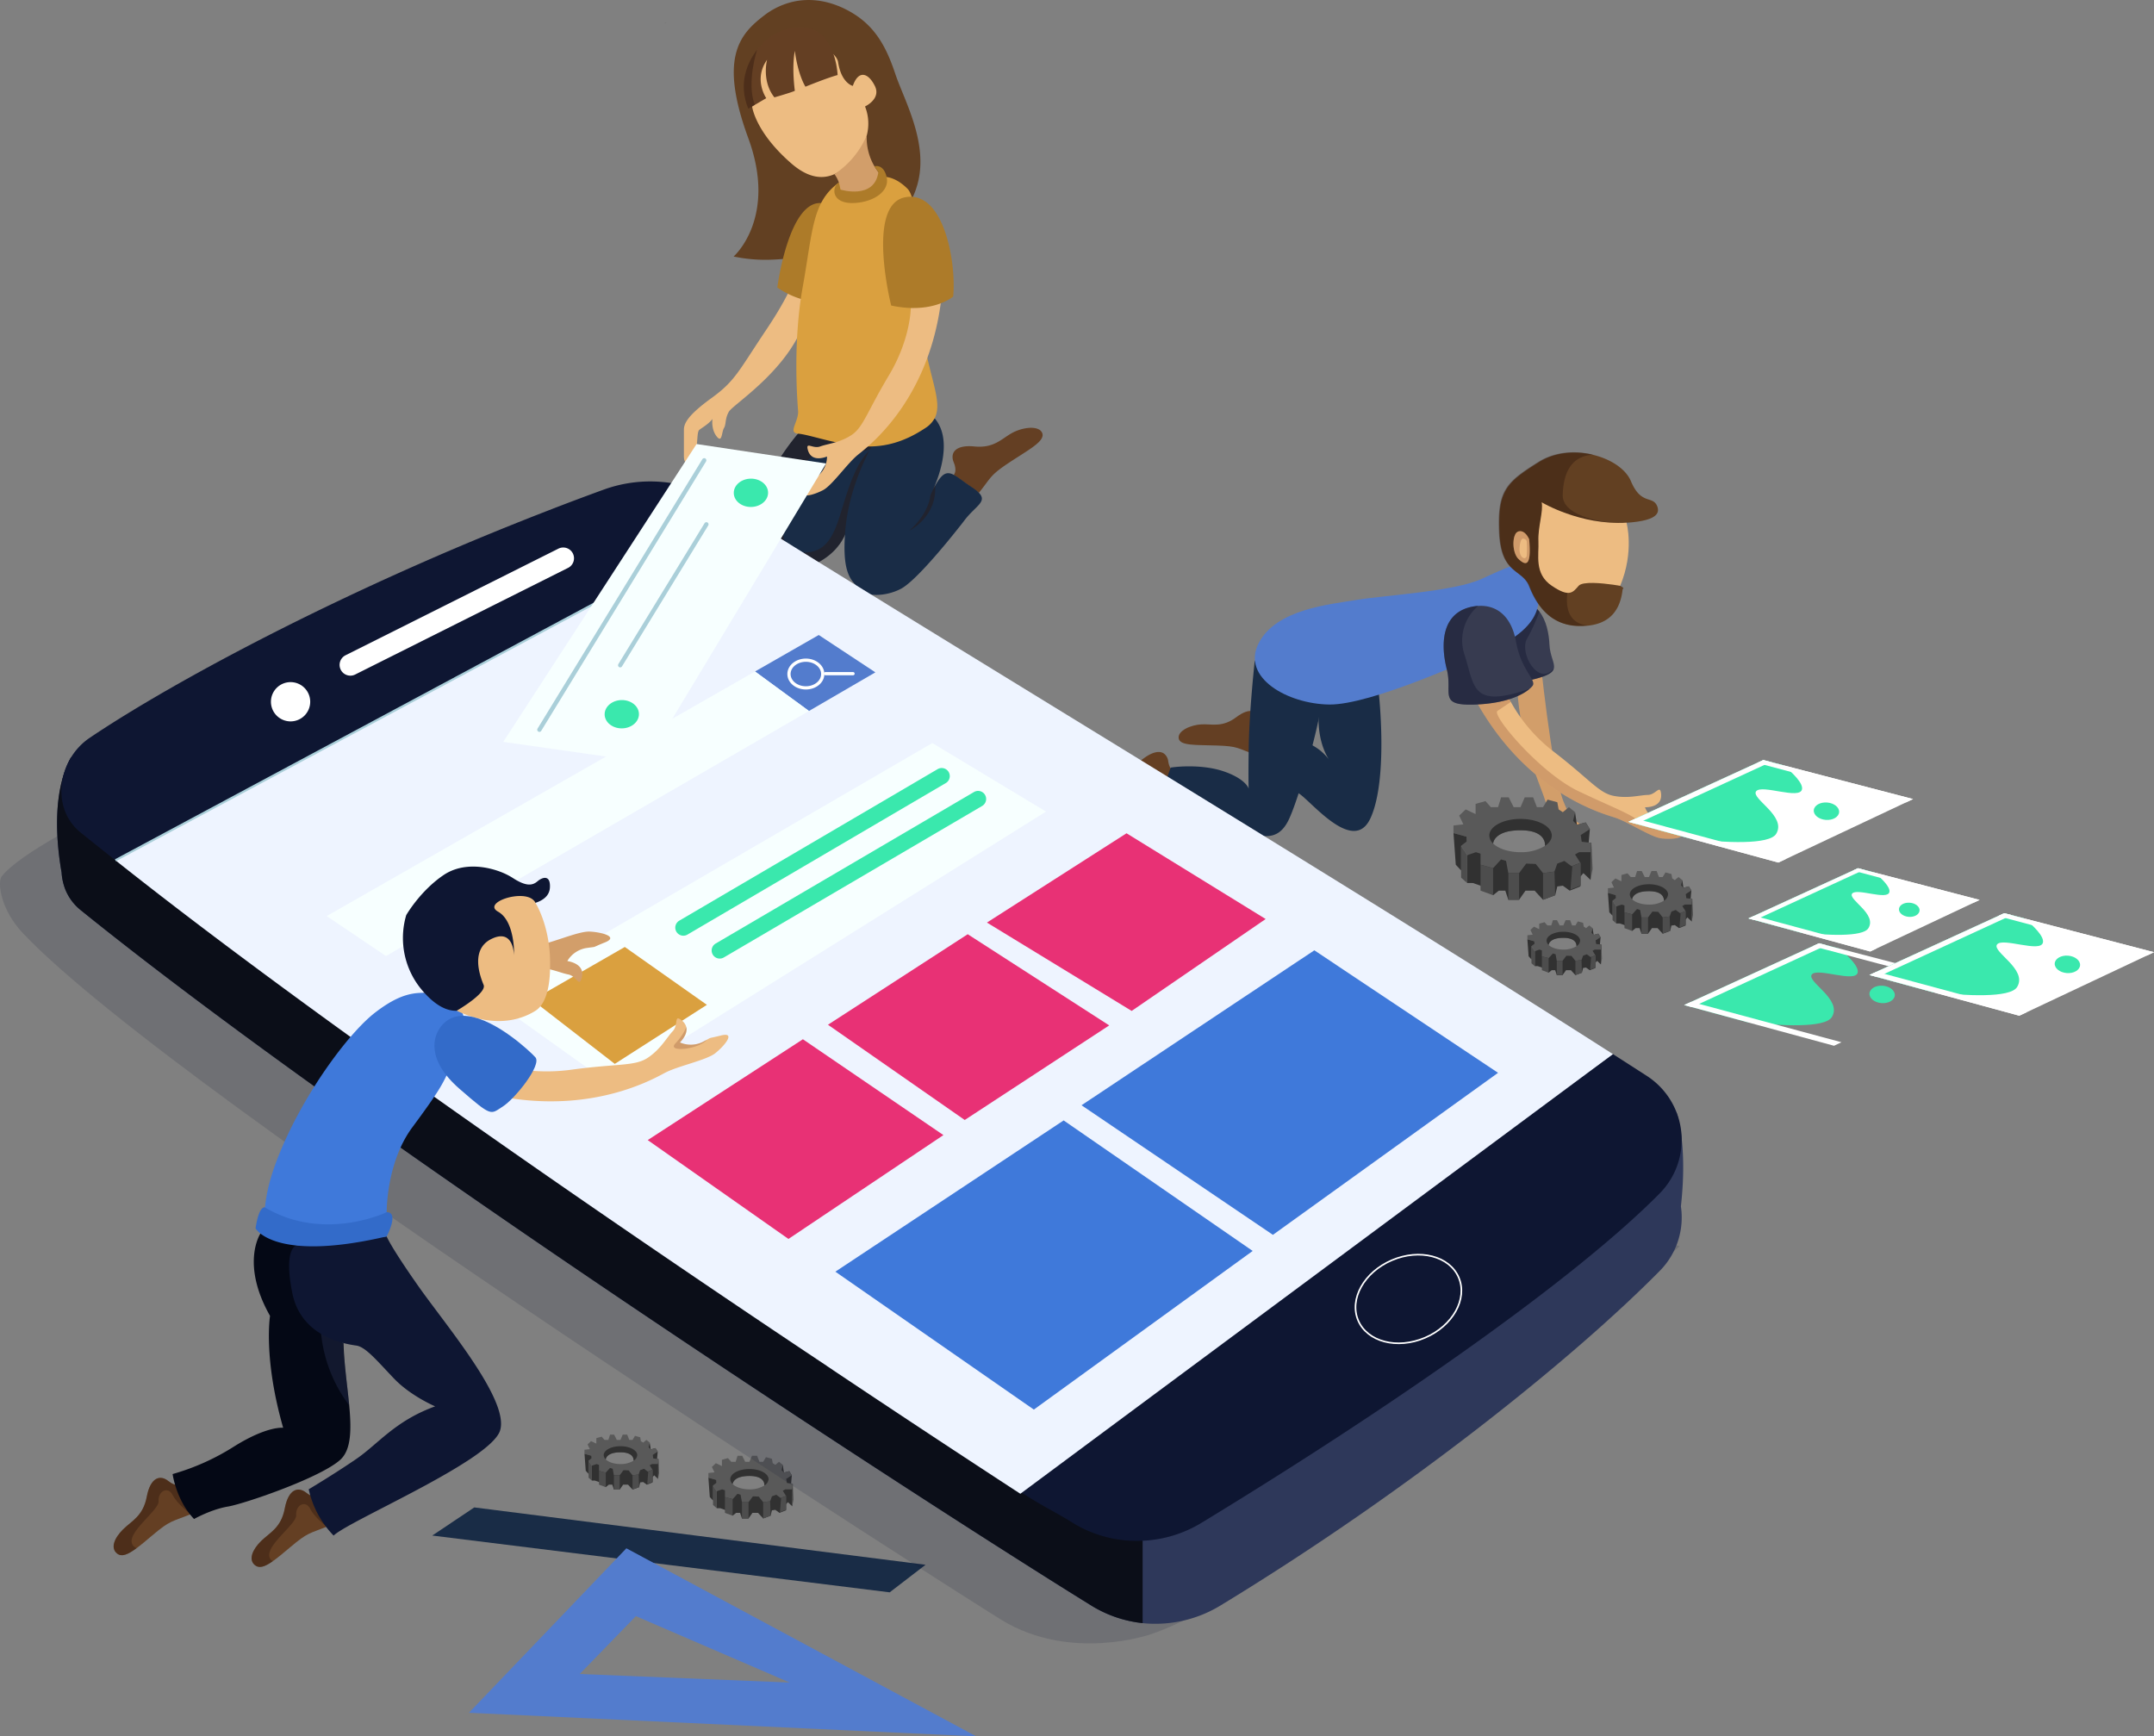 <svg xmlns="http://www.w3.org/2000/svg" id="Group_2856" width="999.423" height="805.692" data-name="Group 2856"><rect width="100%" height="100%" fill="#808080" stroke="none"/><defs><style>.cls-1{fill:#643f23}.cls-2{fill:#192c46}.cls-3{fill:#2d160e}.cls-16,.cls-3{opacity:.41}.cls-4{fill:#edbc82}.cls-5{fill:#624022}.cls-6{fill:#ad7b29}.cls-7{fill:#daa03f}.cls-8{fill:#d29e6a}.cls-9{fill:#313131}.cls-10{fill:#595959}.cls-11{fill:#4d4d4d}.cls-12{fill:#3ae8ad}.cls-13{fill:#fff}.cls-14{fill:#622112;opacity:.21}.cls-15{fill:#373b50}.cls-16{fill:#101530}.cls-17{fill:#537ccd}.cls-32{fill:none}.cls-23{fill:#0e1632}.cls-26{fill:#f7ffff}.cls-27{fill:#e83175}.cls-28{fill:#3f79da}.cls-32{stroke-linecap:round;stroke-linejoin:round;stroke:#aacfd9;stroke-width:2px}.cls-36{fill:#336bc9}</style></defs><g id="Group_2802" data-name="Group 2802" transform="translate(308.402)"><path id="Path_8847" d="M270.617 167.51c-9.09 6.018-8.316 6.742-14.209 14.134l-11.687-8.344s1.748-1.548 0-5.793c-1.748-4.22.524-8.266 9.614-7.367 9.09.874 12.486-3.521 17.43-6.243 3.846-2.123 9.34-3.2 12.261-1.748h.025a3.277 3.277 0 011.723 1.748c1.5 3.724-6.067 7.62-15.157 13.613z" class="cls-1" data-name="Path 8847" transform="translate(-110.611 47.027)"/><path id="Path_8849" d="M266.242 158.551c-.025.025-.05.075-.075.1-9.464 14.584-13.535 38.807-14.334 40.7-9.589 22.475-51.467 23.848-45.4-1.523s23.474-45.074 23.474-45.074c1.5-1.8 32.089 4.87 35.935 5.694a3.626 3.626 0 00.4.103z" class="cls-2" data-name="Path 8849" transform="translate(-168.016 48.469)"/><path id="Path_8850" d="M266.167 158.651c-9.464 14.584-13.535 38.807-14.334 40.7-9.589 22.475-51.467 23.848-45.4-1.523s23.474-45.074 23.474-45.074c1.5-1.8 32.089 4.87 35.935 5.694a17.925 17.925 0 01-2.5 1.573s-14.234 3.971-24.523 3.047-22.8 43.027-11.013 44.575 16.631-2.722 20.627-14.159c3.275-9.311 7.82-30.563 17.734-34.833z" class="cls-3" data-name="Path 8850" transform="translate(-168.016 48.469)"/><path id="Path_8851" d="M257.12 132.268a126.254 126.254 0 01-7.12 17.281c-8.216 22.675-33.013 37.883-34.911 41.279-1.9 3.421-1.124 5.694-2.272 7.591-.674 1.124-.8 3.521-1.4 4.47v.025c-.4.624-.949.624-2-.724-2.647-3.4-1.9-8.066-1.9-8.066-1.523 2.148-4.545 3.9-6.068 5.044-1.249.924-.674 6.318-1.773 10.064a6.943 6.943 0 01-.874 2.048c-2.272 3.421-4.545 4.545-4.545 0v-12.112c0-3.022 1.9-6.817 12.886-14.783 10.988-7.941 12.486-12.486 25.7-32.189 6.967-10.413 10.588-17.73 12.461-22.325a29.977 29.977 0 001.948-6.018c12.615-8.391 12.639-.674 9.868 8.415z" class="cls-4" data-name="Path 8851" transform="translate(-185.339 .261)"/><path id="Path_8853" d="M288.125 159.7c-.125.375-.25.724-.375 1.1a34.825 34.825 0 01-1.673 3.721 30.352 30.352 0 01-7.367 8.965c-.8.724-1.623 1.4-2.5 2.048a75.1 75.1 0 01-19.5 10.114c-.15.05-.275.1-.425.15a118.614 118.614 0 01-34.586 6.668 72.452 72.452 0 01-18.2-1.448s20.452-17.805 6.817-54.913c-13.635-37.133-4.17-48.1 7.192-56.811a34.944 34.944 0 0111.812-6.043c8.416-2.4 17.405-1.324 26.071 3 12.886 6.443 18.554 16.307 23.1 29.941 4.19 12.601 16.526 33.628 9.634 53.508z" class="cls-5" data-name="Path 8853" transform="translate(-171.52 -71.993)"/><path id="Path_8857" d="M239.983 146.173a53.18 53.18 0 01-3.421 8.64 19.967 19.967 0 01-7.641.649c-4.4-.375-10.388-1.9-17.306-6.518 0 0 4.645-35.935 18.03-39.031a6.83 6.83 0 011.249-.15l.025-.025c.275-.025.524-.025.8-.025a6.537 6.537 0 011.373.125c6.817 1.249 9.589 7.442 10.014 15.033.394 6.793-1.075 14.734-3.123 21.302z" class="cls-6" data-name="Path 8857" transform="translate(-159.363 -15.517)"/><path id="Path_8859" d="M279.848 196.961c-.574.749-1.224 1.6-1.948 2.522a3.163 3.163 0 01-.275.325c-7.142 9.09-20.877 25.621-27.319 29.018-7.217 3.8-16.681 3.8-19.528 0-2.872-3.8-8.141-5.669-6.293-27.269s12.561-39.306 12.561-39.306c14.334.824 28.868-12.536 28.868-12.536 8.415 9.739 2.247 26.545-.674 33.063 6.168-12.261 8.416-7.342 17.63-1.3 9.864 6.443 3.021 7.567-3.022 15.483z" class="cls-2" data-name="Path 8859" transform="translate(-140.668 44.371)"/><path id="Path_8861" d="M280.088 217.422a12.19 12.19 0 01-4.245 4.495c-10.238 6.817-19.953 9.464-31.39 8.341-11.412-1.149-22.774-5.319-27.719-5.694-4.92-.375.4-5.694 0-10.613-.375-4.919-2.472-31.814 2.173-57.56 4.645-25.771 4.27-39.431 16.781-48.321 0 0 7.542-4.595 16.107-3.371a18.219 18.219 0 013.321.774s5.569-1.373 12.386 5.444 4.545 54.564 8.341 74.242c3.022 15.806 7.766 25.521 4.245 32.263z" class="cls-7" data-name="Path 8861" transform="translate(-154.843 -23.337)"/><path id="Path_8863" d="M280.157 128.064c-.125.974-.275 1.948-.424 2.9-6.792 44.35-33.388 64.3-38.157 68.149-4.845 3.921-11.812 14.034-16.032 16.307-4 2.148-11.088 4.32-8.391.075a9.349 9.349 0 01.549-.8c4.07-5.294 1.473-2.7 5.644-6.093a11.636 11.636 0 003.946-8.715c-4.02 1.5-7.741 1.124-8.89-3.047-1.124-4.145 2.272-.375 5.694-1.623 3.4-1.274 8.815-1.623 14.384-5.194 5.594-3.571 7.217-10.588 17.43-27.644 10.239-17.056 10.239-31.44 10.239-31.44z" class="cls-4" data-name="Path 8863" transform="translate(-151.965 11.957)"/><path id="Path_8864" d="M245.957 166.976s-.377 8.093-9.849 16.427c0 0 13.158-6.258 12.072-21.311z" class="cls-3" data-name="Path 8864" transform="translate(-122.692 62.902)"/><path id="Path_8866" d="M259.387 109.9a21.41 21.41 0 011.224 11.487l-.025.2a22.114 22.114 0 01-3.846 9.09c-6.443 9.09-16.731 18.554-31.54 5.669C208.319 121.686 207 109.9 207 109.9c-1-18 5.544-26.246 13.585-29.067a24.986 24.986 0 0115.058 0c6.043 1.748 10.763 5.294 11.262 8.515 1.2 7.941 4.919 10.239 6.293 10.838a5.031 5.031 0 00.524.175c2.647-7.567 7.192-6.068 10.213 0 3.043 6.067-4.548 9.539-4.548 9.539z" class="cls-4" data-name="Path 8866" transform="translate(-166.43 -60.502)"/><path id="Path_8874" d="M248.93 99.293c-4.919 1.324-14.921 5.409-14.921 5.409-3.8-6.443-4.919-16.656-4.919-16.656-1.523 7.941 0 18.554 0 18.554-1.523.774-9.489 3.047-9.489 3.047-6.043-7.591-3.4-17.43-3.4-17.43-6.443 9.09-.375 17.805-.375 17.805l-5.319 3.121-3.022 1.773c-4.72-11.362-.7-21.2 4.1-27.369a28.879 28.879 0 013.771-4.07 25.6 25.6 0 0115.108-6.418c17.629-1.125 18.466 22.234 18.466 22.234z" class="cls-1" data-name="Path 8874" transform="translate(-168.696 -64.469)"/><path id="Path_8877" d="M242.812 121.432l-.025.05a5.862 5.862 0 01-1.7 1.523c-4.795 2.847-11.462 5.019-16.057-.674a14.893 14.893 0 00-2.8-7.167 40.512 40.512 0 0015.008-18.03s-.05.5-.05 1.4a26.187 26.187 0 005.419 15.682 5.929 5.929 0 01.205 7.216z" class="cls-8" data-name="Path 8877" transform="translate(-143.463 -34.352)"/><path id="Path_8879" d="M191.126 76.174a.48.48 0 01.3.1c-.826-.05-.999-.1-.3-.1z" class="cls-3" data-name="Path 8879" transform="translate(-190.691 -65.733)"/><path id="Path_8880" d="M210.51 106.83l-3.022 1.773c-4.72-11.362-.7-21.2 4.1-27.369-.004 0-5.048 15.183-1.078 25.596z" class="cls-3" data-name="Path 8880" transform="translate(-168.696 -58.157)"/><path id="Path_8881" d="M225.069 113.788s15.775 4.88 17.58-8.116l-1.84-2.7s4.17-1.408 5.679 4.969-5.569 11.435-14.561 12.049c-11.4.782-11.053-7.616-7.587-9.452z" class="cls-6" data-name="Path 8881" transform="translate(-143.5 -25.809)"/><path id="Path_8883" d="M263.787 154.854a13.076 13.076 0 01-1.7 1.174c-3.521 2.148-12.486 6.118-27.07 3 0 0-11.762-46.648 6.418-50.219a11.717 11.717 0 017.916 1.074h.05c11.913 6.139 15.659 32.31 14.386 44.971z" class="cls-6" data-name="Path 8883" transform="translate(-129.926 -17.256)"/></g><g id="Group_2809" data-name="Group 2809" transform="translate(271.203 665.692)"><g id="Group_2805" data-name="Group 2805" transform="translate(57.479 9.819)"><path id="Path_8885" d="M200.371 364.3h1.622l2.163.757 3.571 2.7 1.62-1.3h1.839l.865 2.6h3.049l1.821-2.6h2.6l2.386 2.6 3.454-1.3.6-2.488 1.565-.216 1.947 1.406 3.028-1.19v-2.758l.865-1.028 2.048 1.947.223-10.535-.767-.091.33-3.804-1.193-1.895-2.487.652-.527-3.569-8.176 14.845-20.192-5.947-2.253 3.323z" class="cls-9" data-name="Path 8885" transform="translate(-196.478 -339.971)"/><path id="Path_8886" d="M237.738 358.075l.222-2.642-2.749-.327-.275-1.888 2.6-1.688-1.194-1.9-2.487.652-1.081-1.081.554-2.487-1.746-1.428-1.731 1.428-1.189-.782-.375-2.04-2.762-.747-1.291 2.14H222.5l-1.081-2.789h-2.377l-1.191 2.789H215.9l-1.406-2.789h-2.165l-.864 2.789h-2.055l-1.513-1.708-2.812.782v2.9l-2.812-1.324-1.838 1.756 1.189 2.487-2.812.325v2.163l3.676 1 .11 1.381-1.623 1.246 1.731 2.647 2.487-.864 1.3.432v3.136l3.571.974 2.268-2.49 1.406.435.649 3.461h3.047l2.038-2.7 2.7.107 2.063 2.6 3.239-.434.814-2.27 2-.757 2.053 1.513 2.49-.974-1.5-2.38 1.176-.647zm-12.96-1.783a12.889 12.889 0 01-6.937 1.785c-3.346 0-6.263-.991-7.776-2.46 0 0 .137-3.758 7.776-3.758s6.937 4.433 6.937 4.433z" class="cls-10" data-name="Path 8886" transform="translate(-198.812 -342.5)"/><path id="Path_8887" d="M211.744 344.957c4.9 0 8.878 2.11 8.878 4.722a3.688 3.688 0 01-1.94 2.934s.7-4.433-6.937-4.433-7.776 3.758-7.776 3.758a3.205 3.205 0 01-1.084-2.26c-.001-2.611 3.97-4.721 8.859-4.721z" class="cls-9" data-name="Path 8887" transform="translate(-192.715 -338.821)"/><g id="Group_2804" data-name="Group 2804" transform="translate(2.163 13.116)"><g id="Group_2803" data-name="Group 2803"><path id="Path_8888" d="M199.678 348.023v9.028l1.73 1.514v-7.895z" class="cls-11" data-name="Path 8888" transform="translate(-199.678 -347.347)"/><path id="Path_8889" d="M201.887 350.166v7.355l3.571 1.3v-7.679z" class="cls-11" data-name="Path 8889" transform="translate(-196.371 -344.139)"/><path id="Rectangle_1222" d="M0 0h3.046v7.571H0z" class="cls-11" data-name="Rectangle 1222" transform="translate(13.41 8.406)"/><path id="Path_8890" d="M208.992 351.378v7.57l3.454-1.3-.216-6.705z" class="cls-11" data-name="Path 8890" transform="translate(-185.733 -342.972)"/><path id="Path_8891" d="M212.635 350.876l-.52 6.667 2.916-1.146v-6.458z" class="cls-11" data-name="Path 8891" transform="translate(-181.058 -344.479)"/><path id="Path_8892" d="M214.406 350.3v7.6l.531-2.917-.316-7.23z" class="cls-11" data-name="Path 8892" transform="translate(-177.627 -347.752)"/></g></g><path id="Path_8893" d="M198.812 346.571l.649 8.976 1.514 1.622V350.2l1.622-1.246-.108-1.381z" class="cls-9" data-name="Path 8893" transform="translate(-198.812 -336.405)"/></g><g id="Group_2808" data-name="Group 2808"><path id="Path_8894" d="M177.161 357.682h1.422l1.9.664 3.13 2.37 1.42-1.137h1.611l.759 2.275h2.67l1.6-2.275h2.275l2.091 2.275 3.028-1.138.524-2.181 1.372-.189 1.707 1.233 2.655-1.043v-2.417l.758-.9 1.8 1.706.2-9.235-.672-.08.3-3.342-1.046-1.661-2.181.572-.484-3.13-7.167 13.013-17.7-5.213-1.975 2.913z" class="cls-9" data-name="Path 8894" transform="translate(-173.749 -336.351)"/><path id="Path_8895" d="M209.917 352.22l.2-2.315-2.412-.287-.24-1.653 2.275-1.481-1.046-1.661-2.18.572-.949-.949.487-2.18-1.528-1.251-1.524 1.251-1.041-.687-.33-1.788-2.42-.654-1.131 1.878h-1.523l-.949-2.447h-2.085l-1.044 2.447h-1.706l-1.234-2.447h-1.9l-.759 2.447h-1.8l-1.326-1.5-2.465.684v2.54l-2.465-1.161-1.613 1.541 1.044 2.18-2.465.285v1.9l3.221.874.095 1.211-1.421 1.094 1.516 2.32 2.183-.759 1.136.38v2.749l3.132.854 1.988-2.183 1.234.38.569 3.034h2.67l1.786-2.37 2.37.095 1.808 2.275 2.837-.38.714-1.99 1.75-.664 1.8 1.329 2.183-.854-1.316-2.085 1.031-.569zm-11.36-1.563a11.283 11.283 0 01-6.081 1.568c-2.934 0-5.491-.872-6.817-2.158 0 0 .12-3.294 6.817-3.294s6.081 3.884 6.081 3.884z" class="cls-10" data-name="Path 8895" transform="translate(-175.794 -338.568)"/><path id="Path_8896" d="M187.133 340.722c4.3 0 7.781 1.848 7.781 4.138a3.226 3.226 0 01-1.7 2.572s.617-3.883-6.081-3.883-6.817 3.294-6.817 3.294a2.8 2.8 0 01-.951-1.983c-.001-2.29 3.48-4.138 7.768-4.138z" class="cls-9" data-name="Path 8896" transform="translate(-170.451 -335.343)"/><g id="Group_2807" data-name="Group 2807" transform="translate(1.896 11.498)"><g id="Group_2806" data-name="Group 2806"><path id="Path_8897" d="M176.554 343.41v7.914l1.517 1.327v-6.921z" class="cls-11" data-name="Path 8897" transform="translate(-176.554 -342.817)"/><path id="Path_8898" d="M178.49 345.288v6.447l3.13 1.137v-6.731z" class="cls-11" data-name="Path 8898" transform="translate(-173.655 -340.005)"/><path id="Rectangle_1223" d="M0 0h2.67v6.636H0z" class="cls-11" data-name="Rectangle 1223" transform="translate(11.756 7.369)"/><path id="Path_8899" d="M184.719 346.351v6.636l3.028-1.138-.19-5.878z" class="cls-11" data-name="Path 8899" transform="translate(-164.33 -338.982)"/><path id="Path_8900" d="M187.912 345.911l-.456 5.844 2.556-1v-5.661z" class="cls-11" data-name="Path 8900" transform="translate(-160.231 -340.303)"/><path id="Path_8901" d="M189.465 345.4v6.665l.465-2.557-.277-6.338z" class="cls-11" data-name="Path 8901" transform="translate(-157.224 -343.172)"/></g></g><path id="Path_8902" d="M175.795 342.137l.569 7.869 1.327 1.422v-6.112l1.422-1.093-.095-1.211z" class="cls-9" data-name="Path 8902" transform="translate(-175.795 -333.225)"/></g></g><g id="Group_2845" data-name="Group 2845" transform="translate(501.43 209.861)"><g id="Group_2815" data-name="Group 2815" transform="translate(280.004 227.826)"><g id="Group_2814" data-name="Group 2814"><g id="Group_2813" data-name="Group 2813"><g id="Group_2812" data-name="Group 2812"><g id="Group_2810" data-name="Group 2810"><path id="Path_8904" d="M460.626 260.8c-.924 5.069-18.779-2.422-21.3.974-2.5 3.371 14.334 11.487 9.315 19.728-3.2 5.244-24.1 4.045-38.832 2.5l-29.692-8.066 62.555-28.668 9.414 2.447c4.319 3.617 9.064 8.262 8.54 11.085z" class="cls-12" data-name="Path 8904" transform="translate(-380.116 -247.264)"/></g><g id="Group_2811" data-name="Group 2811" transform="translate(85.96 19.678)"><path id="Path_8905" d="M420.748 255.171c3.246.26 5.736 2.275 5.559 4.5s-2.954 3.826-6.2 3.566-5.736-2.275-5.559-4.5 2.952-3.823 6.2-3.566z" class="cls-12" data-name="Path 8905" transform="translate(-414.539 -255.144)"/></g></g></g></g><path id="Path_8906" d="M383.761 276.923l62.368-28.759-3.459-.9-62.555 28.668z" class="cls-13" data-name="Path 8906" transform="translate(-380.116 -247.264)"/><path id="Path_8907" d="M406.918 247.264l69.472 18.1-3.337 1.573L404 248.6z" class="cls-13" data-name="Path 8907" transform="translate(-344.363 -247.264)"/><path id="Path_8908" d="M380.116 259.651l69.522 18.9 3.463-1.633-69.685-18.783z" class="cls-13" data-name="Path 8908" transform="translate(-380.116 -230.982)"/></g><path id="Path_8911" d="M359.572 193.876s5.439 54.791 11.088 69.744 11.644 7.806 10.488 15.9-10.863-3.9-12.2-5.272-9.8 1.311-6.241-4.715-16.424-29.452-13.43-77.266z" class="cls-8" data-name="Path 8911" transform="translate(-146.745 -101.778)"/><path id="Path_8912" d="M427.5 267.7c-4.969-.6-15.533-7.766-21.751-9.714-6.193-1.973-40.9-11.637-64.378-54.364l14.709-2.522a30.684 30.684 0 001.6 3.271 74.423 74.423 0 0020.252 23.374c16.382 12.661 20.627 18.879 27.394 20.227 6.742 1.349 12.136-.35 15.932-.425 3.771-.075 5.669-5.044 6.143-.549.474 4.47-3.022 6.243-7.467 6.293a12.074 12.074 0 007.117 6.967c5.344 1.723 1.823.175 7.791 3.8.275.175.524.325.749.5 4.424 3.142-3.343 3.721-8.091 3.142z" class="cls-4" data-name="Path 8912" transform="translate(-158.115 -88.549)"/><path id="Path_8913" d="M427.5 267.7c-4.969-.6-15.533-7.766-21.751-9.714-6.193-1.973-40.9-11.637-64.378-54.364l14.709-2.522a30.684 30.684 0 001.6 3.271.024.024 0 00-.025.025s-3.346 2.3-6.193 4.17c-2.822 1.9 19.728 28.743 37.683 37.283 17.98 8.515 23.174 9.939 30.041 15.158 5.044 3.846 10.438.275 16.407 3.546 4.422 3.147-3.345 3.726-8.093 3.147z" class="cls-14" data-name="Path 8913" transform="translate(-158.115 -88.549)"/><path id="Path_8914" d="M342.272 258.584c-1.573 3.4-3.571 5.144-5.868 5.719h-.025c-9.864 2.447-24.6-16.656-28.193-17.58l6.343-22.325a23.647 23.647 0 018.366 6.867c-2.048-3.271-6.368-12.186-4.07-26.62l27.319-3.721s4.419 39.606-3.872 57.66z" class="cls-2" data-name="Path 8914" transform="translate(-207.807 -88.818)"/><path id="Path_8916" d="M375.05 214.692l-.025.025c-.375 1.848-2.422 3.271-8.241 4.845-13.535 3.621-20.577 1.2-22.974-.35-2.372-1.548 2.372-6.767 1.074-17.73-1.323-10.963 3.871-16.432 11.088-17.505 5.818-.874 9.739 1.149 12.336 4.445 3.246 4.12 4.445 10.239 4.67 15.358.249 5.243 2.571 8.44 2.072 10.912z" class="cls-15" data-name="Path 8916" transform="translate(-155.48 -114.498)"/><path id="Path_8917" d="M375.025 214.717c-.375 1.848-2.422 3.271-8.241 4.845-13.535 3.621-20.577 1.2-22.974-.35-2.372-1.548 2.372-6.767 1.074-17.73-1.323-10.963 3.871-16.432 11.088-17.505 5.818-.874 9.739 1.149 12.336 4.445a83.63 83.63 0 01-5.743 12.586c-3.772 6.717 5.493 22.549 12.46 13.709z" class="cls-16" data-name="Path 8917" transform="translate(-155.48 -114.498)"/><path id="Path_8918" d="M311.531 220.839l-5.419 12.736c-8.565-3.122-8.291-4.12-18.779-4.47-.4-.025-.824-.025-1.224-.025-9.889-.275-17.48.1-18.08-3.571-.624-3.8 6.093-6.792 11.512-7.042 5.419-.225 10.438 1.673 17.456-3.621 4.47-3.371 7.666-3.721 9.589-2.422a5.33 5.33 0 012.023 3.671c.699 4.344 2.922 4.744 2.922 4.744z" class="cls-1" data-name="Path 8918" transform="translate(-267.989 -72.649)"/><path id="Path_8919" d="M326.392 212.51s-2.053-.375-2.687-4.4-4.235-6.031-10.728-1.141-11.122 3.134-16.124 3.351-11.212 2.982-10.638 6.505 8.141 2.977 17.825 3.311 9.444 1.239 17.338 4.13z" class="cls-1" data-name="Path 8919" transform="translate(-240.757 -84.065)"/><path id="Path_8921" d="M357.781 213.758a.693.693 0 01-.025.225 21.476 21.476 0 01-.175 1.9c-1.473 11.212-10.488 43.776-15.158 53.14-5.044 10.064-12.736 7.991-24.3 3.546-2.372-.924-5.269-2.023-8.366-3.2-12.011-4.495-27.144-10.114-27.144-10.114 2.347-6.817 5.219-14.808 5.219-14.808 3.746-.6 15.208-1.473 24.672 1.773 8.79 3.022 11.212 6.817 11.512 8.041-.05-1.4-.175-6.842.05-19.878.275-16.881 2.8-39.681 2.8-39.681 6.992 14.534 27.519 18.479 30.541 18.979z" class="cls-2" data-name="Path 8921" transform="translate(-246.09 -98.131)"/><path id="Path_8923" d="M431.831 194.366v.025c-.05.35-.1.724-.15 1.074-1.149 6.368-6.618 12.96-17.9 18.579-11.962 5.918-59.708 27.519-78.962 27.22-19.228-.275-40.854-12.436-32.713-28.418 8.116-15.982 33.313-18.055 45.449-20.127s45.3-3.846 58.035-9.764 13.36-5.669 13.36-5.669c10.409 3.82 12.881 17.08 12.881 17.08z" class="cls-17" data-name="Path 8923" transform="translate(-219.554 -124.213)"/><path id="Path_8926" d="M376.6 221.79a9.363 9.363 0 01-1.224 1.224c-3.221 2.8-10.763 6.842-25.571 7.367-17.181.574-10.114-5.344-12.91-16.307-2.8-10.938-3.1-26.945 12.91-29.317a9.474 9.474 0 011.673-.15c8.141-.524 15.333 4.27 17.555 16.731 2.375 13.335 9.817 17.78 7.567 20.452z" class="cls-15" data-name="Path 8926" transform="translate(-167.021 -113.306)"/><path id="Path_8927" d="M395.916 188.915c-19.253 0-28.418-7.991-28.418-7.991.874 5.319-3.271 28.119-.3 30.491 2.747 2.223 8.59 7.741 10.788 8.016a.88.88 0 00.45-.025c1.773-.574-.574-3.846 4.145-3.846s12.736-.574 17.48 1.5 2.947 2.347 2.947 2.347c-1.024 9.589-5.694 15.757-15.757 16.956h-.05a30.307 30.307 0 01-4.62.225c-13.335-.3-19.528-10.064-22.8-18.354-3.246-8.291-13.01-5.319-13.909-24.872-.874-19.553 3.246-23.4 18.354-32.863 7.616-4.77 17.181-5.344 25.4-3.271 8.116 2.023 14.908 6.568 17.231 12.161 4.745 11.237 10.089 6.493 12.161 11.537 1.973 4.82-3.321 7.716-20.5 7.966-.829.023-1.704.023-2.602.023z" class="cls-5" data-name="Path 8927" transform="translate(-151.549 -155.946)"/><path id="Path_8928" d="M377.553 221.147c-1.9 14.484 7.941 15.158 9.539 15.158a30.3 30.3 0 01-4.62.225c-13.335-.3-19.528-10.064-22.8-18.354-3.246-8.291-13.01-5.319-13.909-24.872-.874-19.553 3.246-23.4 18.354-32.863 7.616-4.77 17.181-5.344 25.4-3.271-9.589.5-13.834 7.467-14.159 18.679-.25 9.739 18.13 12.436 23.049 12.985.749.1 1.2.125 1.2.125s-18.5 15.208-21.725 30.416a14.7 14.7 0 00-.329 1.772z" class="cls-3" data-name="Path 8928" transform="translate(-151.71 -156.032)"/><path id="Path_8929" d="M391.026 204.081s-1.374-.25-3.371-.524h-.025c-5.019-.7-13.984-1.623-15.882.524-2.647 3-4.145 5.594-12.436 0s-5.918-14.184-6.218-20.7 2.372-13.909 1.5-18.055c0 0 17.755 10.713 39.381 9.489-.003-.002 3.718 13.358-2.949 29.266z" class="cls-4" data-name="Path 8929" transform="translate(-140.716 -142.119)"/><path id="Path_8937" d="M350.77 183.63c-2.5-2.3-3.022-8.391-1.6-11.287a2.558 2.558 0 011.6-1.548 3.872 3.872 0 01.724-.1h.025c2.672.025 4.17 3.771 4.17 3.771 1.199 13.159-1.772 12.134-4.919 9.164z" class="cls-4" data-name="Path 8937" transform="translate(-147.607 -134.079)"/><g id="Group_2820" data-name="Group 2820" transform="translate(172.968 160.107)"><path id="Path_8940" d="M339.8 255.783h2.651l3.535 1.237 5.836 4.419 2.648-2.12h3.005l1.414 4.242h4.978l2.976-4.242h4.242l3.9 4.242 5.646-2.121.977-4.065 2.558-.353 3.182 2.3 4.949-1.945v-4.507l1.414-1.68 3.347 3.182.365-17.218-1.253-.15.551-6.231-1.95-3.1-4.065 1.066-.861-5.833-13.362 24.262-33-9.719-3.683 5.431z" class="cls-9" data-name="Path 8940" transform="translate(-333.439 -216.013)"/><path id="Path_8941" d="M400.875 245.6l.365-4.315-4.5-.534-.447-3.087 4.243-2.759-1.95-3.1-4.065 1.066-1.768-1.768.907-4.065-2.849-2.332-2.829 2.332-1.945-1.276-.612-3.336-4.513-1.221-2.11 3.5h-2.839l-1.768-4.56h-3.888l-1.945 4.56h-3.182l-2.3-4.56h-3.536l-1.413 4.56h-3.359l-2.475-2.792-4.595 1.276v4.732l-4.595-2.16-3.007 2.867 1.945 4.065-4.595.532v3.533l6.008 1.633.177 2.255-2.652 2.038 2.829 4.328 4.065-1.416 2.12.709v5.124l5.836 1.591 3.708-4.065 2.3.707 1.059 5.656h4.979l3.329-4.418 4.42.177 3.369 4.24 5.292-.707 1.331-3.711 3.264-1.239 3.359 2.475 4.065-1.591-2.452-3.888 1.923-1.061zm-21.184-2.912a21.045 21.045 0 01-11.337 2.922c-5.469 0-10.239-1.626-12.711-4.023 0 0 .225-6.143 12.711-6.143s11.337 7.242 11.337 7.242z" class="cls-10" data-name="Path 8941" transform="translate(-337.253 -220.146)"/><path id="Path_8942" d="M358.392 224.162c8.016 0 14.509 3.446 14.509 7.716 0 1.82-1.2 3.494-3.171 4.795 0 0 1.149-7.244-11.337-7.244s-12.711 6.143-12.711 6.143a5.23 5.23 0 01-1.773-3.693c-.001-4.271 6.491-7.717 14.483-7.717z" class="cls-9" data-name="Path 8942" transform="translate(-327.291 -214.133)"/><g id="Group_2819" data-name="Group 2819" transform="translate(3.535 21.436)"><g id="Group_2818" data-name="Group 2818"><path id="Path_8943" d="M338.669 229.172v14.755l2.831 2.473v-12.9z" class="cls-11" data-name="Path 8943" transform="translate(-338.669 -228.068)"/><path id="Path_8944" d="M342.279 232.674v12.02l5.836 2.12v-12.55z" class="cls-11" data-name="Path 8944" transform="translate(-333.264 -222.825)"/><path id="Rectangle_1224" d="M0 0h4.978v12.373H0z" class="cls-11" data-name="Rectangle 1224" transform="translate(21.918 13.738)"/><path id="Path_8945" d="M353.892 234.655v12.373l5.646-2.121-.354-10.959z" class="cls-11" data-name="Path 8945" transform="translate(-315.878 -220.917)"/><path id="Path_8946" d="M359.846 233.835l-.85 10.9 4.767-1.873V232.3z" class="cls-11" data-name="Path 8946" transform="translate(-308.236 -223.381)"/><path id="Path_8947" d="M362.741 232.886v12.427l.867-4.767-.516-11.817z" class="cls-11" data-name="Path 8947" transform="translate(-302.629 -228.73)"/></g></g><path id="Path_8948" d="M337.254 226.8l1.06 14.671 2.475 2.651v-11.4l2.651-2.037-.177-2.257z" class="cls-9" data-name="Path 8948" transform="translate(-337.254 -210.185)"/></g><g id="Group_2823" data-name="Group 2823" transform="translate(244.614 194.306)"><path id="Path_8949" d="M367.5 255.646h1.622l2.163.757 3.571 2.7 1.62-1.3h1.838l.865 2.6h3.046l1.821-2.6h2.6l2.386 2.6 3.454-1.3.6-2.487 1.565-.216 1.947 1.406 3.028-1.19v-2.758l.865-1.028 2.048 1.947.223-10.535-.767-.091.337-3.813-1.193-1.895-2.487.652-.527-3.569-8.176 14.845-20.192-5.947-2.253 3.323z" class="cls-9" data-name="Path 8949" transform="translate(-363.61 -231.312)"/><path id="Path_8950" d="M404.87 249.414l.225-2.64-2.752-.327-.275-1.888 2.6-1.688-1.194-1.9-2.487.652-1.081-1.081.554-2.487-1.746-1.428-1.731 1.428-1.189-.782-.375-2.04-2.762-.747-1.291 2.14h-1.738l-1.081-2.789h-2.377l-1.191 2.789h-1.945l-1.406-2.789h-2.165l-.864 2.789h-2.055l-1.513-1.708-2.812.782v2.9l-2.812-1.324-1.838 1.755 1.189 2.487-2.812.325v2.163l3.676 1 .11 1.381-1.623 1.246 1.731 2.647 2.487-.867 1.3.435v3.136l3.571.971 2.267-2.487 1.406.435.649 3.459h3.047l2.038-2.7 2.7.107 2.06 2.595 3.239-.432.814-2.27 2-.757 2.053 1.513 2.49-.974-1.5-2.38 1.176-.649zm-12.961-1.781a12.888 12.888 0 01-6.937 1.786c-3.346 0-6.263-.991-7.776-2.46 0 0 .137-3.758 7.776-3.758s6.938 4.432 6.938 4.432z" class="cls-10" data-name="Path 8950" transform="translate(-365.944 -233.841)"/><path id="Path_8951" d="M378.876 236.3c4.9 0 8.878 2.108 8.878 4.722a3.686 3.686 0 01-1.94 2.934s.7-4.432-6.937-4.432-7.776 3.758-7.776 3.758a3.205 3.205 0 01-1.084-2.26c-.001-2.616 3.97-4.722 8.859-4.722z" class="cls-9" data-name="Path 8951" transform="translate(-359.847 -230.162)"/><g id="Group_2822" data-name="Group 2822" transform="translate(2.163 13.116)"><g id="Group_2821" data-name="Group 2821"><path id="Path_8952" d="M366.81 239.364v9.028l1.73 1.514v-7.895z" class="cls-11" data-name="Path 8952" transform="translate(-366.81 -238.688)"/><path id="Path_8953" d="M369.019 241.507v7.355l3.571 1.3v-7.682z" class="cls-11" data-name="Path 8953" transform="translate(-363.503 -235.48)"/><path id="Rectangle_1225" d="M0 0h3.046v7.571H0z" class="cls-11" data-name="Rectangle 1225" transform="translate(13.41 8.406)"/><path id="Path_8954" d="M376.124 242.719v7.57l3.454-1.3-.216-6.705z" class="cls-11" data-name="Path 8954" transform="translate(-352.865 -234.313)"/><path id="Path_8955" d="M379.767 242.217l-.52 6.667 2.916-1.146v-6.458z" class="cls-11" data-name="Path 8955" transform="translate(-348.19 -235.82)"/><path id="Path_8956" d="M381.538 241.636v7.6l.531-2.916-.316-7.23z" class="cls-11" data-name="Path 8956" transform="translate(-344.759 -239.093)"/></g></g><path id="Path_8957" d="M365.944 237.912l.649 8.976 1.514 1.622v-6.973l1.622-1.246-.108-1.381z" class="cls-9" data-name="Path 8957" transform="translate(-365.944 -227.746)"/></g><g id="Group_2826" data-name="Group 2826" transform="translate(207.251 217.11)"><path id="Path_8958" d="M352.349 262.087h1.422l1.9.664 3.13 2.37 1.421-1.138h1.612l.758 2.275h2.67l1.6-2.275h2.275l2.091 2.275 3.028-1.137.524-2.181 1.372-.19 1.706 1.233 2.654-1.043v-2.417l.758-.9 1.8 1.707.2-9.235-.672-.08.3-3.342-1.046-1.661-2.181.572-.462-3.128-7.167 13.013-17.7-5.213-1.975 2.913z" class="cls-9" data-name="Path 8958" transform="translate(-348.936 -240.756)"/><path id="Path_8959" d="M385.106 256.625l.195-2.315-2.412-.287-.24-1.656 2.275-1.481-1.046-1.661-2.18.572-.946-.946.484-2.183-1.528-1.251-1.516 1.251-1.044-.684-.33-1.788-2.42-.654-1.131 1.875h-1.523l-.949-2.445h-2.085l-1.041 2.445h-1.709l-1.231-2.445h-1.9l-.757 2.445h-1.8l-1.326-1.5-2.465.687v2.537l-2.465-1.159-1.613 1.538 1.044 2.18-2.465.285v1.9l3.224.874.095 1.211-1.423 1.091 1.518 2.32 2.18-.757 1.136.38v2.749l3.132.852 1.988-2.18 1.234.38.569 3.034h2.665l1.786-2.37 2.37.095 1.808 2.275 2.837-.38.714-1.99 1.751-.664 1.8 1.326 2.183-.851-1.316-2.088 1.031-.567zm-11.362-1.563a11.283 11.283 0 01-6.081 1.566c-2.934 0-5.491-.869-6.817-2.155 0 0 .12-3.3 6.817-3.3s6.081 3.889 6.081 3.889z" class="cls-10" data-name="Path 8959" transform="translate(-350.982 -242.973)"/><path id="Path_8960" d="M362.32 245.127c4.3 0 7.781 1.848 7.781 4.138a3.226 3.226 0 01-1.7 2.572s.617-3.886-6.081-3.886-6.817 3.3-6.817 3.3a2.817 2.817 0 01-.951-1.983c-.001-2.293 3.483-4.141 7.768-4.141z" class="cls-9" data-name="Path 8960" transform="translate(-345.638 -239.748)"/><g id="Group_2825" data-name="Group 2825" transform="translate(1.896 11.497)"><g id="Group_2824" data-name="Group 2824"><path id="Path_8961" d="M351.741 247.814v7.914l1.517 1.327v-6.921z" class="cls-11" data-name="Path 8961" transform="translate(-351.741 -247.222)"/><path id="Path_8962" d="M353.677 249.693v6.447l3.13 1.138v-6.731z" class="cls-11" data-name="Path 8962" transform="translate(-348.842 -244.41)"/><path id="Rectangle_1226" d="M0 0h2.67v6.636H0z" class="cls-11" data-name="Rectangle 1226" transform="translate(11.756 7.368)"/><path id="Path_8963" d="M359.906 250.755v6.636l3.028-1.137-.19-5.878z" class="cls-11" data-name="Path 8963" transform="translate(-339.517 -243.386)"/><path id="Path_8964" d="M363.1 250.315l-.456 5.844 2.557-1v-5.661z" class="cls-11" data-name="Path 8964" transform="translate(-335.418 -244.708)"/><path id="Path_8965" d="M364.652 249.806v6.666l.465-2.557-.277-6.338z" class="cls-11" data-name="Path 8965" transform="translate(-332.411 -247.577)"/></g></g><path id="Path_8966" d="M350.982 246.542l.569 7.869 1.327 1.422v-6.113l1.422-1.092-.095-1.211z" class="cls-9" data-name="Path 8966" transform="translate(-350.982 -237.63)"/></g><path id="Path_8967" d="M375.378 222.991c-3.221 2.8-10.763 6.842-25.571 7.367-17.181.574-10.114-5.344-12.91-16.307-2.8-10.938-3.1-26.945 12.91-29.317a9.475 9.475 0 011.673-.15 20.83 20.83 0 00-6.293 22.874c4.67 14.634 3.072 24.972 30.191 15.533z" class="cls-16" data-name="Path 8967" transform="translate(-167.021 -113.283)"/><g id="Group_2832" data-name="Group 2832" transform="translate(254.168 142.813)"><g id="Group_2831" data-name="Group 2831"><path id="Path_8969" d="M501.8 231.326l-62.5 29.467-39.83-10.838-29.692-8.066 62.555-28.668 9.415 2.448z" class="cls-13" data-name="Path 8969" transform="translate(-369.769 -213.221)"/><g id="Group_2830" data-name="Group 2830"><g id="Group_2829" data-name="Group 2829"><g id="Group_2827" data-name="Group 2827"><path id="Path_8970" d="M450.28 226.756c-.924 5.069-18.776-2.422-21.3.974-2.5 3.371 14.334 11.487 9.315 19.728-3.2 5.244-24.1 4.045-38.831 2.5l-29.694-8.066 62.555-28.668 9.417 2.447c4.318 3.618 9.065 8.263 8.538 11.085z" class="cls-12" data-name="Path 8970" transform="translate(-369.77 -213.221)"/></g><g id="Group_2828" data-name="Group 2828" transform="translate(85.962 19.678)"><path id="Path_8971" d="M410.4 221.129c3.246.257 5.734 2.275 5.556 4.5s-2.954 3.826-6.2 3.569-5.734-2.275-5.556-4.5 2.957-3.829 6.2-3.569z" class="cls-12" data-name="Path 8971" transform="translate(-404.193 -221.101)"/></g></g></g></g><path id="Path_8972" d="M373.416 242.879l62.368-28.759-3.459-.9-62.555 28.668z" class="cls-13" data-name="Path 8972" transform="translate(-369.769 -213.221)"/><path id="Path_8973" d="M396.572 213.221l69.472 18.1-3.336 1.573-69.057-18.334z" class="cls-13" data-name="Path 8973" transform="translate(-334.016 -213.221)"/><path id="Path_8974" d="M369.771 225.608l69.522 18.9 3.463-1.633-69.685-18.775z" class="cls-13" data-name="Path 8974" transform="translate(-369.769 -196.94)"/></g><g id="Group_2838" data-name="Group 2838" transform="translate(365.965 213.879)"><g id="Group_2837" data-name="Group 2837"><path id="Path_8975" d="M546.566 259.784l-62.5 29.467-39.83-10.838-29.692-8.066 62.555-28.668 9.414 2.448z" class="cls-13" data-name="Path 8975" transform="translate(-414.539 -241.679)"/><g id="Group_2836" data-name="Group 2836"><g id="Group_2835" data-name="Group 2835"><g id="Group_2833" data-name="Group 2833"><path id="Path_8976" d="M495.049 255.214c-.924 5.069-18.779-2.422-21.3.974-2.5 3.371 14.334 11.487 9.315 19.728-3.2 5.244-24.1 4.046-38.832 2.5l-29.692-8.066 62.555-28.668 9.414 2.447c4.319 3.618 9.064 8.263 8.54 11.085z" class="cls-12" data-name="Path 8976" transform="translate(-414.539 -241.679)"/></g><g id="Group_2834" data-name="Group 2834" transform="translate(85.96 19.678)"><path id="Path_8977" d="M455.171 249.586c3.246.26 5.736 2.275 5.556 4.5s-2.952 3.828-6.2 3.569-5.736-2.275-5.559-4.5 2.957-3.826 6.203-3.569z" class="cls-12" data-name="Path 8977" transform="translate(-448.961 -249.559)"/></g></g></g></g><path id="Path_8978" d="M418.184 271.337l62.368-28.759-3.458-.9-62.555 28.668z" class="cls-13" data-name="Path 8978" transform="translate(-414.539 -241.679)"/><path id="Path_8979" d="M441.341 241.679l69.472 18.1-3.336 1.573-69.057-18.339z" class="cls-13" data-name="Path 8979" transform="translate(-378.785 -241.679)"/><path id="Path_8980" d="M414.539 254.066l69.522 18.9 3.463-1.633-69.685-18.783z" class="cls-13" data-name="Path 8980" transform="translate(-414.539 -225.398)"/></g><g id="Group_2844" data-name="Group 2844" transform="translate(309.821 193.007)"><g id="Group_2843" data-name="Group 2843"><path id="Path_8981" d="M499.32 248.03l-50.782 23.94-32.36-8.805-24.123-6.553 50.822-23.291 7.649 1.988z" class="cls-13" data-name="Path 8981" transform="translate(-392.056 -233.321)"/><g id="Group_2842" data-name="Group 2842"><g id="Group_2841" data-name="Group 2841"><g id="Group_2839" data-name="Group 2839"><path id="Path_8982" d="M457.465 244.316c-.752 4.118-15.255-1.968-17.306.792-2.028 2.739 11.645 9.332 7.567 16.027-2.6 4.263-19.578 3.286-31.547 2.03l-24.123-6.553 50.823-23.291 7.649 1.988c3.509 2.941 7.364 6.715 6.937 9.007z" class="cls-12" data-name="Path 8982" transform="translate(-392.056 -233.321)"/></g><g id="Group_2840" data-name="Group 2840" transform="translate(69.837 15.987)"><path id="Path_8983" d="M425.069 239.745c2.637.21 4.657 1.848 4.515 3.658s-2.4 3.107-5.039 2.9-4.657-1.848-4.515-3.658 2.399-3.109 5.039-2.9z" class="cls-12" data-name="Path 8983" transform="translate(-420.022 -239.723)"/></g></g></g></g><path id="Path_8984" d="M395.018 257.416l50.67-23.365-2.81-.73-50.822 23.291z" class="cls-13" data-name="Path 8984" transform="translate(-392.056 -233.321)"/><path id="Path_8985" d="M413.831 233.321l56.442 14.709-2.711 1.278-56.1-14.9z" class="cls-13" data-name="Path 8985" transform="translate(-363.009 -233.321)"/><path id="Path_8986" d="M392.056 243.384l56.482 15.358 2.814-1.327-56.615-15.26z" class="cls-13" data-name="Path 8986" transform="translate(-392.056 -220.093)"/></g></g><path id="Path_8987" d="M248.689 93.5c-.125-.1-.15-.15-.1-.15.075.004.1.05.1.15z" data-name="Path 8987" transform="translate(204.361 -40.011)" opacity=".26" fill="#fff"/><g id="Group_2846" data-name="Group 2846" transform="translate(200.563 699.47)"><path id="Path_8990" d="M147.507 365.146L167 352.095l209.39 26.613-16.65 12.792z" class="cls-2" data-name="Path 8990" transform="translate(-147.507 -352.095)"/><path id="Path_8991" d="M227.376 359.689l-73.056 76.32 235.374 10.938zm4.4 31.485l71.35 30.8-97.391-3.956z" class="cls-17" data-name="Path 8991" transform="translate(-137.307 -340.724)"/></g><g id="Group_2854" data-name="Group 2854" transform="translate(0 223.394)"><g id="Group_2853" data-name="Group 2853"><path id="Path_8992" d="M846.456 446.48S666.978 604.8 601.026 626.509c0 0-36.894 12.971-69.073-6.635-13.694-8.346-380.575-241.225-454.063-318.618-10.5-11.055-11.944-23.786-9.914-26.4 16.232-20.9 128.509-67.26 130.466-66.718S846.456 446.48 846.456 446.48z" data-name="Path 8992" transform="translate(-67.192 -91.554)" opacity=".15" fill="#101530"/><path id="Path_8993" d="M831.225 476.259a35.169 35.169 0 01-9.814 29.942c-39.481 40.005-115.92 101.811-203.872 155.3a58.085 58.085 0 01-32.239 8.416 49.1 49.1 0 01-3.821-.275 56.6 56.6 0 01-23.8-8.141C478.3 612.407 219.186 444.245 88.707 338.763a23.559 23.559 0 01-7.267-10.014.133.133 0 00-.022-.075 26.073 26.073 0 01-1.526-7.342c-2.148-12.211-4.845-36.784 4.4-53.44 0 0 13.934 7.492 16.484 21.776a532.297 532.297 0 0111.21-6.992c45.924-27.994 125.834-68.923 219.429-103.01a63.3 63.3 0 0155.363 5.943c92.047 57.96 265.8 162.593 391.986 242.628 12.736 8.116 25 15.932 36.634 23.449a5.333 5.333 0 01.474.325c2.172-5.968 6.318-12.511 13.26-19.578-.004 0 5.39 14.534 2.093 43.826z" data-name="Path 8993" transform="translate(-51.317 -139.878)" fill="#2e385a"/><path id="Path_8994" d="M581.48 576.207v38.257a56.6 56.6 0 01-23.8-8.141C478.3 557.228 219.186 389.066 88.707 283.585a23.559 23.559 0 01-7.267-10.014.133.133 0 00-.022-.075 26.073 26.073 0 01-1.526-7.342c-2.148-12.211-4.845-36.784 4.4-53.44 0 0 13.934 7.492 16.484 21.776a528.194 528.194 0 0111.21-6.992z" data-name="Path 8994" transform="translate(-51.317 -84.699)" fill="#0b0e18"/><path id="Path_8995" d="M554.925 332.467c-39.481 40.005-124.586 99.338-212.537 152.833a57.372 57.372 0 01-27.369 8.366 56.523 56.523 0 01-32.489-8.341c-8.965-5.569-11.762-6.393-23.624-13.934-.974-.624-2.023-1.3-3.121-2.023l35.186-25.546L533.2 267.864q8.016 5.132 15.708 10.089a35.325 35.325 0 016.017 54.514z" class="cls-23" data-name="Path 8995" transform="translate(215.17 -2.128)"/><path id="Path_8996" d="M783.456 416.461L542.551 595.186l-33.388 24.8-.649.474c-3.471-2.247-7.042-4.595-10.763-7.017a8697.085 8697.085 0 01-78.887-52.191v-.025C310.626 489.147 175.415 395.5 88.635 326.512l178.125-95.393 43.127-23.074 36.513-19.553 37.1-19.878c100.292 62.73 278.193 169.935 399.956 247.847z" data-name="Path 8996" transform="translate(-35.087 -150.725)" fill="#eef4ff"/><path id="Path_8997" d="M398.531 179.339l-37.108 19.878-36.509 19.553-43.127 23.074-178.125 95.393q-8.353-6.593-16.157-12.885c-13.984-11.312-10.688-33.862 4.22-43.926 31.04-20.952 91.772-54.689 167.687-87.152a1447.607 1447.607 0 0145.174-18.379q12.623-4.907 25.621-9.639a63.352 63.352 0 0155.363 5.943c4.146 2.621 8.491 5.318 12.961 8.14z" class="cls-23" data-name="Path 8997" transform="translate(-50.114 -161.451)"/><path id="Path_8998" d="M676.822 369.384c4.245 9.934-2.754 22.452-15.635 27.959s-26.765 1.918-31.013-8.016 2.754-22.45 15.635-27.959 26.765-1.918 31.013 8.016z" data-name="Path 8998" stroke-width=".75" stroke="#fff" stroke-miterlimit="10" fill="none"/><path id="Path_8999" d="M135.753 207.852a9.11 9.11 0 11-9.11-9.11 9.11 9.11 0 019.11 9.11z" class="cls-13" data-name="Path 8999" transform="translate(8.179 -105.618)"/><g id="Group_2847" data-name="Group 2847" transform="translate(157.565 30.677)"><path id="Path_9000" d="M135.286 233.181a4.995 4.995 0 01-2.24-9.459l98.739-49.457a4.994 4.994 0 114.473 8.93l-98.739 49.457a4.961 4.961 0 01-2.233.529z" class="cls-13" data-name="Path 9000" transform="translate(-130.289 -173.735)"/></g><path id="Path_9001" d="M263.315 207.315l-30.815 17.93-25.022-18.329 29.567-16.931z" class="cls-17" data-name="Path 9001" transform="translate(142.845 -118.73)"/><path id="Path_9002" d="M351.662 215.094L155.407 328.806l-27.519-18.554L326.64 196.764z" class="cls-26" data-name="Path 9002" transform="translate(23.682 -108.579)"/><path id="Path_9003" d="M158.508 329.04l55.107 39.331L415.8 241.864l-52.759-31.8z" class="cls-26" data-name="Path 9003" transform="translate(69.526 -88.67)"/><path id="Path_9004" d="M208.989 247.954l38.09 26.852-42.742 27.4-38.225-29.6z" class="cls-7" data-name="Path 9004" transform="translate(80.91 -31.937)"/><path id="Path_9005" d="M315.333 226.827l64.555 39.792-62.171 42.641-67.151-41z" class="cls-27" data-name="Path 9005" transform="translate(207.356 -63.568)"/><path id="Path_9006" d="M285.877 245.585l65.651 42.31-67.039 43.89-63.461-44.2z" class="cls-27" data-name="Path 9006" transform="translate(163.132 -35.484)"/><path id="Path_9007" d="M259.538 265.1l65.2 44.47-71.896 48.19-65.3-45.87z" class="cls-27" data-name="Path 9007" transform="translate(112.991 -6.261)"/><path id="Path_9008" d="M328.321 280.183l87.711 60.566L314.5 414.362l-92.1-63.993z" class="cls-28" data-name="Path 9008" transform="translate(165.194 16.316)"/><path id="Path_9009" d="M376.165 248.575l85.234 56.85L356.94 380.6l-88.8-60.128z" class="cls-28" data-name="Path 9009" transform="translate(233.671 -31.008)"/><g id="Group_2849" data-name="Group 2849" transform="translate(313.323 132.989)"><g id="Group_2848" data-name="Group 2848"><path id="Path_9010" d="M196.411 292.507a3.746 3.746 0 01-1.9-6.977l119.866-70.309a3.746 3.746 0 013.791 6.463L198.3 291.992a3.756 3.756 0 01-1.889.515z" class="cls-12" data-name="Path 9010" transform="translate(-192.662 -214.706)"/></g></g><g id="Group_2851" data-name="Group 2851" transform="translate(330.199 143.602)"><g id="Group_2850" data-name="Group 2850"><path id="Path_9011" d="M203.169 296.757a3.746 3.746 0 01-1.9-6.977l119.866-70.309a3.746 3.746 0 013.791 6.463l-119.864 70.308a3.756 3.756 0 01-1.893.515z" class="cls-12" data-name="Path 9011" transform="translate(-199.42 -218.956)"/></g></g><g id="Group_2852" data-name="Group 2852" transform="translate(366.068 82.943)" stroke-width="1.5" stroke="#fff" fill="none"><ellipse id="Ellipse_305" cx="7.838" cy="6.426" data-name="Ellipse 305" rx="7.838" ry="6.426" stroke-miterlimit="10"/><path id="Line_32" d="M0 0h12.808" data-name="Line 32" transform="translate(16.914 6.254)" stroke-linecap="round" stroke-linejoin="round"/></g><path id="Line_33" d="M0 162.343L302.829 0" data-name="Line 33" transform="translate(53.549 13.444)" stroke="#aacfd9" stroke-miterlimit="10" fill="none"/></g></g><path id="Path_9015" d="M226.989 302.166l83.495-138.638-60.1-9.027L160.7 292.7z" class="cls-26" data-name="Path 9015" transform="translate(72.81 51.539)"/><path id="Line_34" d="M0 125.01L76.477 0" class="cls-32" data-name="Line 34" transform="translate(250.266 213.594)"/><path id="Line_35" d="M0 65.379L39.997 0" class="cls-32" data-name="Line 35" transform="translate(287.76 243.3)"/><path id="Path_9017" d="M355.69 174.465s-1.5-3.746-4.17-3.771h-.025a3.872 3.872 0 00-.724.1 2.558 2.558 0 00-1.6 1.548c-1.423 2.9-.9 8.99 1.6 11.287 3.146 2.971 6.117 3.996 4.919-9.164zm-1.124 7.242c0 2.7-3.8 1.923-3.3-3.6.474-5.519 2.272-3.646 2.272-3.646-.025-.1-.075-.2-.1-.275.7.425 1.1.874 1.124 1.274a47.171 47.171 0 01.004 6.247z" class="cls-14" data-name="Path 9017" transform="translate(353.823 75.782)"/><path id="Path_9018" d="M195.454 208.533c.052 3.628-3.471 6.618-7.866 6.68s-8-2.829-8.051-6.455 3.471-6.62 7.866-6.683 7.997 2.825 8.051 6.458z" class="cls-12" data-name="Path 9018" transform="translate(101.009 122.766)"/><path id="Path_9019" d="M219.448 167.392c.05 3.626-3.471 6.618-7.869 6.68s-8-2.829-8.051-6.458 3.471-6.618 7.866-6.68 8.006 2.83 8.054 6.458z" class="cls-12" data-name="Path 9019" transform="translate(136.93 61.169)"/><g id="Group_2855" data-name="Group 2855" transform="translate(52.722 402.112)"><path id="Path_9021" d="M149.712 365.643c-.05.025-.125.05-.175.075-.275.1-.524.2-.774.3-7.991 3.2-8.715 2.572-16.856 9.464-3.246 2.747-5.918 4.994-8.191 6.568-3.646 2.547-6.193 3.4-8.166 1.848-3.2-2.522-1.3-7.167 2.747-11.187s9.315-6.093 11.038-15.208 6.293-10.189 9.939-7.292c3.621 2.922 5.644 1.648 5.644 1.648l4.645 13.31z" class="cls-1" data-name="Path 9021" transform="translate(-49.923 -59.695)"/><path id="Path_9022" d="M124.066 363.467c-8.89 3.621-9.362 2.672-17.8 9.814-2.849 2.422-5.294 4.47-7.369 5.993-4.1 3.022-6.867 4.12-8.99 2.447-3.171-2.547-1.3-7.167 2.747-11.187 4.07-4.045 9.315-6.118 11.038-15.233s6.32-10.164 9.939-7.267 5.644 1.648 5.644 1.648z" class="cls-1" data-name="Path 9022" transform="translate(-88.305 -62.963)"/><path id="Path_9023" d="M124.066 363.467s-6.268-4.72-8.391-8.915-6.817-1.873-6.518 2.9c.325 4.77-18.976 17.056-10.263 21.826-4.1 3.022-6.867 4.12-8.99 2.447-3.171-2.547-1.3-7.167 2.747-11.187 4.07-4.045 9.315-6.118 11.038-15.233s6.32-10.164 9.939-7.267 5.644 1.648 5.644 1.648z" class="cls-3" data-name="Path 9023" transform="translate(-88.305 -62.963)"/><path id="Path_9024" d="M149.562 365.169a3.866 3.866 0 01-.025.549v.924s-.3-.225-.774-.624c-1.748-1.4-5.943-4.994-7.616-8.291-2.148-4.2-6.817-1.873-6.518 2.9.325 4.645-17.93 16.382-10.913 21.426-3.646 2.547-6.193 3.4-8.166 1.848-3.2-2.522-1.3-7.167 2.747-11.187s9.315-6.093 11.038-15.208 6.293-10.189 9.939-7.292c3.621 2.922 5.644 1.648 5.644 1.648z" class="cls-3" data-name="Path 9024" transform="translate(-49.923 -59.695)"/><path id="Path_9025" d="M177.153 406.087c-2.422 2.247-6.792 4.77-12.012 7.292-14.109 6.817-34.611 13.56-40.23 14.509-7.691 1.274-15.707 5.769-15.707 5.769-8.316-8.665-9.939-20.852-9.939-20.852a108.14 108.14 0 0028.543-12.811c15.383-9.614 22.749-8.665 22.749-8.665-9.29-32.364-6.093-51.917-6.093-51.917-13.785-24.373-4.445-38.207-4.445-38.207l17.58 5.644.974.3c-4.2 19.4 3.746 31.64 10.813 38.332a38.631 38.631 0 009.165 6.543c.3 9.964 1.823 20.053 2.647 28.893 1.049 11.235.974 20.5-4.045 25.17z" data-name="Path 9025" transform="translate(-71.895 -130.929)" fill="#040815"/><path id="Path_9027" d="M140.1 357.195a66.194 66.194 0 01-13.382-40.148 43.814 43.814 0 0010.383 7.414c.338 11.288 2.066 22.72 2.999 32.734z" data-name="Path 9027" transform="translate(-30.795 -107.209)" fill="#323e69" opacity=".3"/><path id="Path_9028" d="M218.779 391.818c-1.124 3.546-6.143 7.966-13.135 12.711-.05.025-.1.075-.15.1-.325.25-.824.549-1.448.949-20.952 13.785-57.136 29.817-62.5 34.961A44.289 44.289 0 01130 419.063s11.862-7.067 22.125-14.109c10.239-7.042 17.955-17.63 36.534-24.373 0 0-11.312-4.795-19-12.811s-13.16-14.733-17.53-15.383c-4.4-.649-25.571-3.521-29.742-24.373-4.17-20.827 1.848-22.075 1.848-22.075l41.928-4.2s1.673 4.495 14.484 22.75c12.811 18.284 42.627 53.22 38.132 67.329z" class="cls-23" data-name="Path 9028" transform="translate(-39.479 -130.121)"/><path id="Path_9030" d="M267.165 277.357c-4.12 3.3-17.331 5.918-23.4 9.14-6.068 3.2-39.006 22.125-88.451 8.116l8.965-12.886s7.017 3.022 18.579 3.871a84.4 84.4 0 0017.605-.574c21.626-2.922 29.442-1.523 35.46-5.594s8.715-9.39 11.487-12.286c2.747-2.9.4-7.991 4.1-5.019a5.709 5.709 0 012.173 3.146c.524 2.322-.749 4.845-2.947 7.117a12.685 12.685 0 0010.513-.2c.9-.475 1.548-.824 2-1.074 2.272-1.249.7-.474 6.593-1.973a9.272 9.272 0 011.4-.25c4.858-.549-.257 5.444-4.077 8.466z" class="cls-4" data-name="Path 9030" transform="translate(12.024 -190.788)"/><path id="Path_9032" d="M244.114 250.168c-6.817 2.722-2.872 1.723-8.74 2.6a12.656 12.656 0 00-8.615 5.993c4.62.824 7.941 3.3 6.668 7.866s-2.372-.924-6.293-1.648c-3.921-.749-9.24-3.446-16.506-3.221s-12.761 5.968-31.989 16.282c-19.253 10.338-27.344 23.923-27.344 23.923l-4.62-1.623-10.239-3.571c31.839-40.355 69.6-44.375 76.389-45.324 6.817-.974 19.029-6.593 24.323-6.343 2.972.125 7.017.874 8.715 1.973 1.298.846 1.223 1.92-1.749 3.093z" class="cls-8" data-name="Path 9032" transform="translate(-16.244 -214.942)"/><path id="Path_9034" d="M201.469 293.882c-2.572 5.119-3.521 7.691-16.357 25-8.316 11.237-10.863 25.422-11.637 34.012a74.817 74.817 0 00-.275 7.666c-36.934 13.135-56.986-2.572-56.986-2.572 1.274-2.572-.325-11.537 11.212-35.91 11.537-24.348 29.167-47.746 40.38-56.412 11.212-8.64 17.955-9.614 25.421-9.065l13.71 6.942a13.035 13.035 0 011.573 2.722c4.072 9.687-4.693 22.922-7.041 27.617z" class="cls-28" data-name="Path 9034" transform="translate(-46.517 -197.899)"/><path id="Path_9036" d="M213.777 242.737c-.325 6.093-7.691 8.016-14.009 8.316-6.318.325-5.868 3.221-2.672 10.588 3.221 7.367 2.9 13.135 2.247 15.058-.624 1.923-4.47 1.3-4.47 1.3 2.547-6.418-7.691-14.758-11.537-4.82s3.521 13.784 3.521 13.784a35.773 35.773 0 01-7.991 9.614c-6.093 4.82-14.034 5.544-23.748-5.444a37.484 37.484 0 01-8.016-35.585s6.418-11.212 17.306-18.579c8.915-6.043 20.377-4.145 27.794-.974a31.853 31.853 0 014.27 2.247c6.418 4.2 9.29 3.521 11.537 1.6s6.091-3.198 5.768 2.895z" class="cls-23" data-name="Path 9036" transform="translate(-11.343 -233.018)"/><path id="Path_9038" d="M188.583 291.74c-3.871 2.422-16.631 9.414-36.534-.025 0 0 14.084-8.141 12.486-11.987s-6.418-16.607 3.846-21.426c7.117-3.371 9.29 1.648 9.939 5.019a14.768 14.768 0 01.3 2.647 41.267 41.267 0 00-.1-4.22c-.425-4.969-1.923-12.985-7.267-15.982-7.542-4.22 11.487-10.563 16.507-5.269h.025a4.122 4.122 0 01.8 1.149s6.118 9.564 6.742 25.272-2.873 22.4-6.744 24.822z" class="cls-4" data-name="Path 9038" transform="translate(7.134 -224.835)"/><path id="Path_9039" d="M179.542 302.894c-5.694 3.6-4.77 4.994-20.053-8.316-15.258-13.335-12.761-24.572-7.616-29.966 3.221-3.371 7.367-4.3 11.787-3.7 13.085 1.723 28.768 16.457 31.09 19.079 3.122 3.55-9.489 19.309-15.208 22.903z" class="cls-36" data-name="Path 9039" transform="translate(.932 -191.504)"/><path id="Path_9043" d="M207.74 268.687c-3.746 4.57-18.729 6.043-14.659 1.773 4.045-4.27 5.069-7.616 5.069-7.616h.025c.524 2.322-.749 4.845-2.947 7.117a12.685 12.685 0 0010.513-.2c.9-.474 1.55-.824 1.999-1.074z" class="cls-14" data-name="Path 9043" transform="translate(67.528 -188.362)"/><path id="Path_9044" d="M175.507 309.845c-.549.125-1.074.25-1.6.35-50.893 11.512-59.234-4.1-59.234-4.1 1.6-10.763 4.32-9.739 4.32-9.739 20.677 12.286 42.3 7.317 51.692 4.12a49.088 49.088 0 004.695-1.823 1.287 1.287 0 01.125-.075c6.02-.021.002 11.267.002 11.267z" class="cls-36" data-name="Path 9044" transform="translate(-48.823 -138.221)"/></g></svg>